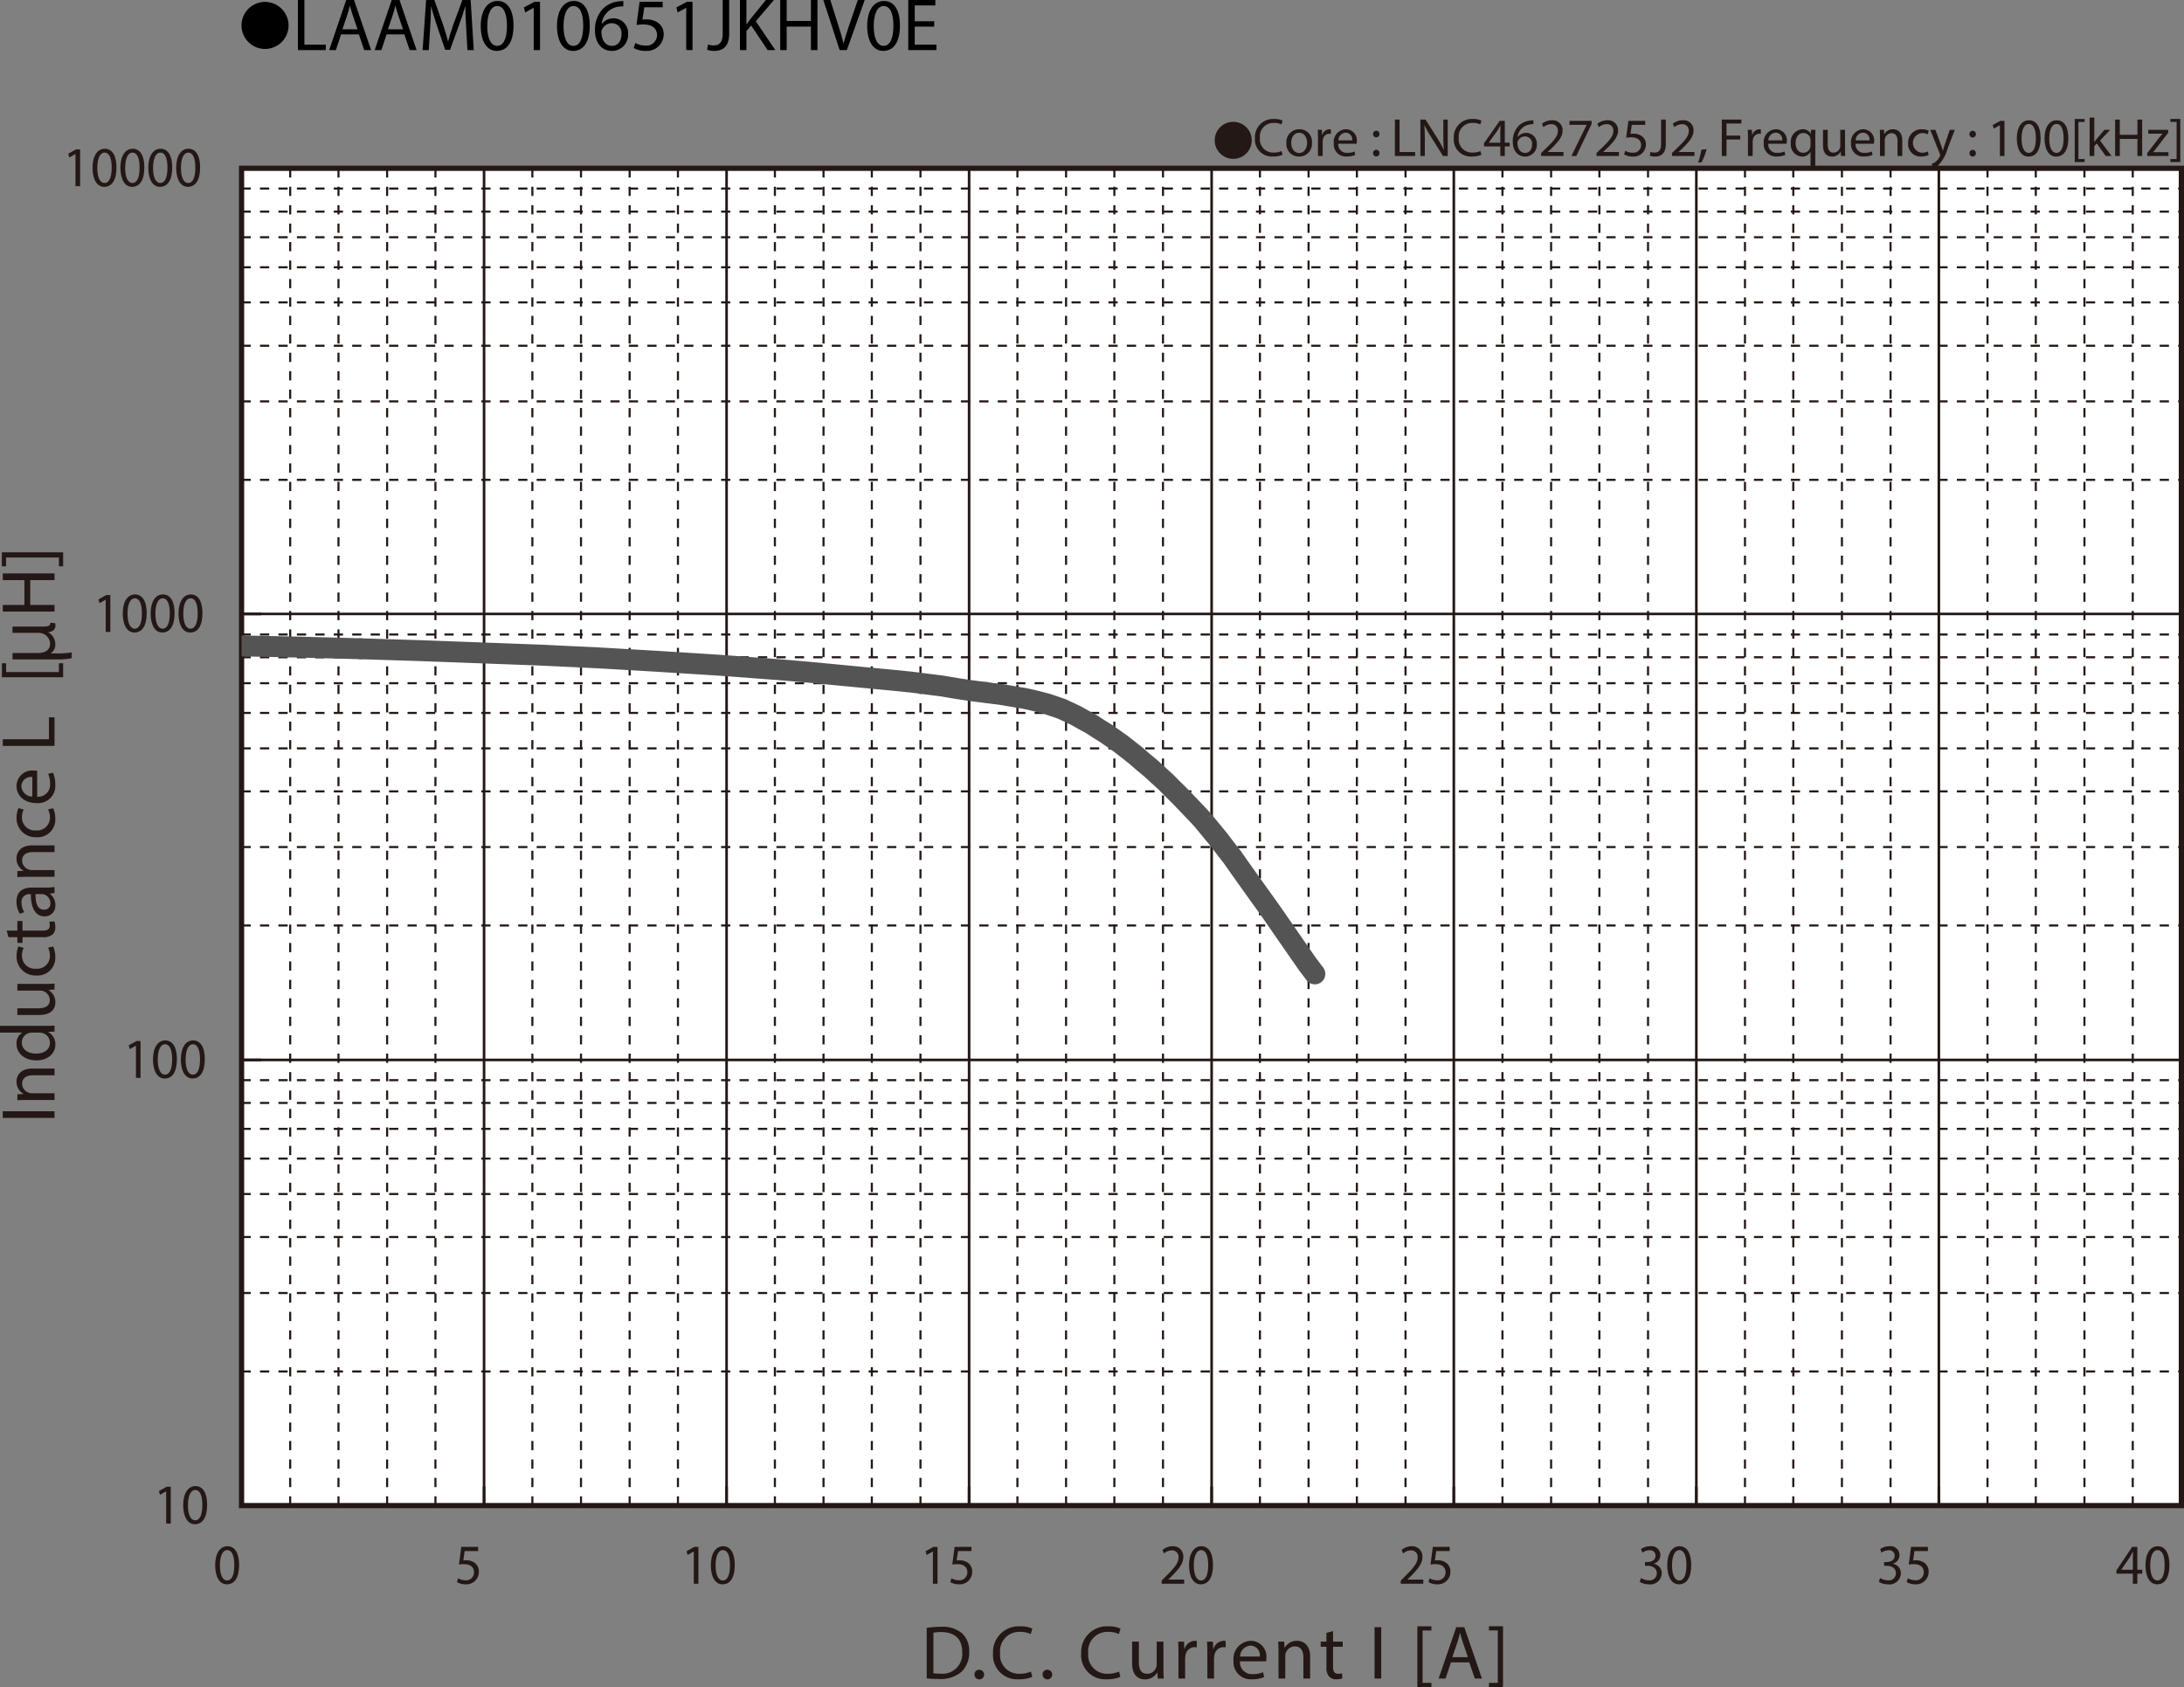 <svg id="レイヤー_1" data-name="レイヤー 1" xmlns="http://www.w3.org/2000/svg" xmlns:xlink="http://www.w3.org/1999/xlink" viewBox="0 0 323.268 249.701">
  <rect x="0" y="0" width="323.268" height="249.701" fill="#808080" stroke="none"/>
  <defs>
    <style>
      .cls-1, .cls-4, .cls-5, .cls-6, .cls-8 {
        fill: none;
      }

      .cls-2 {
        fill: #231815;
      }

      .cls-3 {
        fill: #fff;
      }

      .cls-4, .cls-5, .cls-6 {
        stroke: #231815;
      }

      .cls-4 {
        stroke-miterlimit: 3.864;
        stroke-width: 0.309px;
        stroke-dasharray: 1.365 1.365;
      }

      .cls-5, .cls-8 {
        stroke-linecap: round;
        stroke-linejoin: round;
      }

      .cls-5 {
        stroke-width: 0.386px;
      }

      .cls-6 {
        stroke-miterlimit: 10;
        stroke-width: 0.774px;
      }

      .cls-7 {
        clip-path: url(#clip-path);
      }

      .cls-8 {
        stroke: #545454;
        stroke-width: 3.095px;
      }
    </style>
    <clipPath id="clip-path" transform="translate(-1.899 -8.632)">
      <rect class="cls-1" x="37.652" y="102.632" width="19.344" height="3.65"/>
    </clipPath>
  </defs>
  <title>AM_DC-Bias3-LAAM010651JKHV0E</title>
  <g>
    <path class="cls-2" d="M184.436,26.665a2.74,2.74,0,1,1-2.739,2.74A2.736,2.736,0,0,1,184.436,26.665Z" transform="translate(-1.899 -8.632)"/>
    <path class="cls-2" d="M191.739,31.542a3.455,3.455,0,0,1-1.424.256,2.518,2.518,0,0,1-2.662-2.727,2.682,2.682,0,0,1,2.814-2.831,2.891,2.891,0,0,1,1.279.24l-.168.568a2.529,2.529,0,0,0-1.087-.224,2.003,2.003,0,0,0-2.103,2.223,1.959,1.959,0,0,0,2.07,2.167,2.781,2.781,0,0,0,1.135-.224Z" transform="translate(-1.899 -8.632)"/>
    <path class="cls-2" d="M196.09,29.751a1.891,1.891,0,0,1-1.927,2.055,1.839,1.839,0,0,1-1.855-1.991,1.89,1.89,0,0,1,1.918-2.055A1.833,1.833,0,0,1,196.09,29.751Zm-3.07.04c0,.847.488,1.487,1.176,1.487.672,0,1.176-.631,1.176-1.503,0-.656-.328-1.487-1.16-1.487S193.02,29.055,193.02,29.791Z" transform="translate(-1.899 -8.632)"/>
    <path class="cls-2" d="M196.981,29.055c0-.456-.008-.848-.032-1.208h.616l.024.76h.031a1.163,1.163,0,0,1,1.072-.848.747.747,0,0,1,.199.024v.664a1.036,1.036,0,0,0-.239-.024.986.986,0,0,0-.943.903,1.916,1.916,0,0,0-.032.328v2.063h-.695Z" transform="translate(-1.899 -8.632)"/>
    <path class="cls-2" d="M199.989,29.911a1.239,1.239,0,0,0,1.327,1.343,2.545,2.545,0,0,0,1.071-.2l.12.503a3.128,3.128,0,0,1-1.287.24,1.798,1.798,0,0,1-1.903-1.951,1.879,1.879,0,0,1,1.814-2.087,1.64,1.64,0,0,1,1.6,1.823,2.703,2.703,0,0,1-.024.328Zm2.062-.503a1.002,1.002,0,0,0-.975-1.143,1.166,1.166,0,0,0-1.08,1.143Z" transform="translate(-1.899 -8.632)"/>
    <path class="cls-2" d="M205.132,28.487a.477.477,0,1,1,.952,0,.476.476,0,1,1-.952,0Zm0,2.823a.477.477,0,1,1,.952,0,.476.476,0,1,1-.952,0Z" transform="translate(-1.899 -8.632)"/>
    <path class="cls-2" d="M208.365,26.329h.695v4.806h2.303v.584h-2.998Z" transform="translate(-1.899 -8.632)"/>
    <path class="cls-2" d="M212.14,31.718V26.329h.76l1.728,2.727a15.28,15.28,0,0,1,.967,1.751l.016-.008c-.064-.72-.079-1.375-.079-2.215V26.329h.655v5.389h-.703l-1.711-2.734a16.782,16.782,0,0,1-1.008-1.799l-.024.008c.039.68.055,1.327.055,2.223v2.303Z" transform="translate(-1.899 -8.632)"/>
    <path class="cls-2" d="M221.17,31.542a3.454,3.454,0,0,1-1.424.256,2.518,2.518,0,0,1-2.662-2.727,2.682,2.682,0,0,1,2.814-2.831,2.891,2.891,0,0,1,1.279.24l-.168.568a2.534,2.534,0,0,0-1.088-.224,2.004,2.004,0,0,0-2.103,2.223,1.959,1.959,0,0,0,2.071,2.167,2.782,2.782,0,0,0,1.135-.224Z" transform="translate(-1.899 -8.632)"/>
    <path class="cls-2" d="M223.971,31.718V30.303h-2.414v-.464l2.318-3.318h.76V29.751h.727v.552h-.727v1.415Zm0-1.967V28.016q0-.407.023-.815h-.023c-.16.304-.288.528-.432.768l-1.272,1.767v.016Z" transform="translate(-1.899 -8.632)"/>
    <path class="cls-2" d="M228.866,27.017a2.536,2.536,0,0,0-.527.032,2.111,2.111,0,0,0-1.807,1.847h.024a1.584,1.584,0,0,1,2.822,1.079,1.737,1.737,0,0,1-1.726,1.831c-1.111,0-1.839-.863-1.839-2.215a3.268,3.268,0,0,1,.88-2.343,2.827,2.827,0,0,1,1.662-.767,3.425,3.425,0,0,1,.512-.04Zm-.199,2.998a1.056,1.056,0,0,0-1.072-1.191,1.159,1.159,0,0,0-1.007.64.602.602,0,0,0-.08.312c.017.856.408,1.487,1.144,1.487C228.258,31.262,228.667,30.758,228.667,30.015Z" transform="translate(-1.899 -8.632)"/>
    <path class="cls-2" d="M230.004,31.718v-.432l.551-.536c1.328-1.264,1.928-1.935,1.935-2.719a.927.927,0,0,0-1.031-1.015,1.769,1.769,0,0,0-1.103.44l-.225-.496a2.284,2.284,0,0,1,1.472-.528,1.462,1.462,0,0,1,1.591,1.511c0,.96-.695,1.735-1.791,2.791l-.416.384v.016h2.335v.584Z" transform="translate(-1.899 -8.632)"/>
    <path class="cls-2" d="M237.482,26.52v.464l-2.263,4.733h-.728l2.255-4.598v-.016h-2.543v-.584Z" transform="translate(-1.899 -8.632)"/>
    <path class="cls-2" d="M238.211,31.718v-.432l.553-.536c1.326-1.264,1.926-1.935,1.935-2.719a.927.927,0,0,0-1.032-1.015,1.774,1.774,0,0,0-1.103.44L238.34,26.96a2.279,2.279,0,0,1,1.471-.528,1.462,1.462,0,0,1,1.591,1.511c0,.96-.695,1.735-1.791,2.791l-.415.384v.016h2.334v.584Z" transform="translate(-1.899 -8.632)"/>
    <path class="cls-2" d="M245.417,27.112h-1.983l-.199,1.335a2.753,2.753,0,0,1,.424-.032,2.195,2.195,0,0,1,1.119.28,1.481,1.481,0,0,1,.744,1.335,1.804,1.804,0,0,1-1.936,1.775,2.541,2.541,0,0,1-1.295-.32l.176-.536a2.327,2.327,0,0,0,1.111.288,1.147,1.147,0,0,0,1.232-1.127c-.008-.672-.456-1.151-1.495-1.151a5.407,5.407,0,0,0-.72.056l.336-2.495h2.486Z" transform="translate(-1.899 -8.632)"/>
    <path class="cls-2" d="M247.77,26.329h.696v3.606c0,1.432-.704,1.871-1.632,1.871a2.245,2.245,0,0,1-.743-.128l.104-.567a1.667,1.667,0,0,0,.584.103c.623,0,.99-.28.99-1.335Z" transform="translate(-1.899 -8.632)"/>
    <path class="cls-2" d="M249.379,31.718v-.432l.552-.536c1.327-1.264,1.927-1.935,1.935-2.719a.927.927,0,0,0-1.031-1.015,1.772,1.772,0,0,0-1.103.44l-.224-.496a2.284,2.284,0,0,1,1.472-.528,1.462,1.462,0,0,1,1.591,1.511c0,.96-.696,1.735-1.791,2.791l-.416.384v.016h2.335v.584Z" transform="translate(-1.899 -8.632)"/>
    <path class="cls-2" d="M253.251,32.701a11.514,11.514,0,0,0,.48-1.911l.783-.08a9.753,9.753,0,0,1-.759,1.943Z" transform="translate(-1.899 -8.632)"/>
    <path class="cls-2" d="M256.755,26.329h2.902v.584h-2.207v1.791h2.039v.576h-2.039v2.438h-.695Z" transform="translate(-1.899 -8.632)"/>
    <path class="cls-2" d="M260.627,29.055c0-.456-.008-.848-.032-1.208h.616l.024.76h.031a1.163,1.163,0,0,1,1.072-.848.747.747,0,0,1,.199.024v.664a1.038,1.038,0,0,0-.239-.024.986.986,0,0,0-.943.903,1.916,1.916,0,0,0-.032.328v2.063h-.695Z" transform="translate(-1.899 -8.632)"/>
    <path class="cls-2" d="M263.635,29.911a1.239,1.239,0,0,0,1.326,1.343,2.55,2.55,0,0,0,1.072-.2l.119.503a3.128,3.128,0,0,1-1.287.24,1.797,1.797,0,0,1-1.902-1.951,1.879,1.879,0,0,1,1.814-2.087,1.64,1.64,0,0,1,1.6,1.823,2.477,2.477,0,0,1-.024.328Zm2.062-.503a1.002,1.002,0,0,0-.976-1.143,1.165,1.165,0,0,0-1.079,1.143Z" transform="translate(-1.899 -8.632)"/>
    <path class="cls-2" d="M269.889,31.118h-.016a1.379,1.379,0,0,1-1.264.688,1.765,1.765,0,0,1-1.639-1.959,1.854,1.854,0,0,1,1.75-2.087,1.27,1.27,0,0,1,1.191.672h.017l.024-.584h.663c-.016.328-.024.664-.024,1.063v4.39h-.703Zm0-1.703a1.229,1.229,0,0,0-.031-.296A1.03,1.03,0,0,0,268.85,28.32c-.729,0-1.168.616-1.168,1.487,0,.768.368,1.44,1.144,1.44a1.048,1.048,0,0,0,1.008-.768,1.176,1.176,0,0,0,.056-.336Z" transform="translate(-1.899 -8.632)"/>
    <path class="cls-2" d="M274.993,30.662c0,.4.008.752.032,1.056h-.624l-.039-.632h-.017a1.457,1.457,0,0,1-1.279.72c-.608,0-1.335-.336-1.335-1.695V27.848h.703v2.143c0,.736.225,1.232.863,1.232a1.017,1.017,0,0,0,.928-.64,1.029,1.029,0,0,0,.065-.36v-2.375h.703Z" transform="translate(-1.899 -8.632)"/>
    <path class="cls-2" d="M276.555,29.911a1.239,1.239,0,0,0,1.326,1.343,2.55,2.55,0,0,0,1.072-.2l.119.503a3.129,3.129,0,0,1-1.287.24,1.797,1.797,0,0,1-1.902-1.951,1.879,1.879,0,0,1,1.815-2.087,1.64,1.64,0,0,1,1.6,1.823,2.473,2.473,0,0,1-.025.328Zm2.062-.503a1.002,1.002,0,0,0-.976-1.143,1.165,1.165,0,0,0-1.079,1.143Z" transform="translate(-1.899 -8.632)"/>
    <path class="cls-2" d="M280.17,28.895c0-.4-.008-.728-.031-1.048h.623l.04.64h.017a1.422,1.422,0,0,1,1.279-.728c.535,0,1.367.32,1.367,1.647v2.311h-.704v-2.231c0-.624-.231-1.143-.895-1.143a1.035,1.035,0,0,0-.992,1.047v2.327H280.17Z" transform="translate(-1.899 -8.632)"/>
    <path class="cls-2" d="M287.37,31.574a2.589,2.589,0,0,1-1.111.224,1.839,1.839,0,0,1-1.928-1.975,1.966,1.966,0,0,1,2.079-2.055,2.362,2.362,0,0,1,.976.2l-.16.544a1.628,1.628,0,0,0-.815-.184,1.459,1.459,0,0,0-.024,2.911,1.985,1.985,0,0,0,.863-.192Z" transform="translate(-1.899 -8.632)"/>
    <path class="cls-2" d="M288.37,27.848l.848,2.287c.088.256.185.559.248.791h.017c.071-.232.151-.528.247-.808l.768-2.271h.744l-1.056,2.759a5.878,5.878,0,0,1-1.327,2.423,1.91,1.91,0,0,1-.863.456l-.176-.592a1.858,1.858,0,0,0,.615-.344,2.141,2.141,0,0,0,.592-.784.503.503,0,0,0,.057-.168.613.613,0,0,0-.049-.184l-1.432-3.566Z" transform="translate(-1.899 -8.632)"/>
    <path class="cls-2" d="M293.411,28.487a.476.476,0,1,1,.951,0,.476.476,0,1,1-.951,0Zm0,2.823a.476.476,0,1,1,.951,0,.476.476,0,1,1-.951,0Z" transform="translate(-1.899 -8.632)"/>
    <path class="cls-2" d="M297.914,27.176h-.017l-.903.488-.136-.536,1.135-.608h.6v5.197h-.679Z" transform="translate(-1.899 -8.632)"/>
    <path class="cls-2" d="M303.944,29.064c0,1.767-.655,2.742-1.807,2.742-1.016,0-1.703-.951-1.719-2.67,0-1.743.752-2.703,1.807-2.703C303.321,26.433,303.944,27.408,303.944,29.064Zm-2.822.08c0,1.351.416,2.119,1.056,2.119.72,0,1.063-.84,1.063-2.167,0-1.279-.328-2.119-1.056-2.119C301.57,26.977,301.122,27.728,301.122,29.143Z" transform="translate(-1.899 -8.632)"/>
    <path class="cls-2" d="M308.048,29.064c0,1.767-.655,2.742-1.808,2.742-1.015,0-1.703-.951-1.719-2.67,0-1.743.752-2.703,1.807-2.703C307.424,26.433,308.048,27.408,308.048,29.064Zm-2.822.08c0,1.351.415,2.119,1.056,2.119.719,0,1.062-.84,1.062-2.167,0-1.279-.327-2.119-1.055-2.119C305.673,26.977,305.226,27.728,305.226,29.143Z" transform="translate(-1.899 -8.632)"/>
    <path class="cls-2" d="M308.995,32.613V26.241h1.463v.44h-.92v5.493h.92v.44Z" transform="translate(-1.899 -8.632)"/>
    <path class="cls-2" d="M311.889,29.623h.017c.096-.136.231-.304.344-.44l1.136-1.335h.848l-1.496,1.591,1.703,2.279h-.855l-1.335-1.855-.36.4v1.455h-.695V26.041h.695Z" transform="translate(-1.899 -8.632)"/>
    <path class="cls-2" d="M315.666,26.329v2.255h2.607V26.329h.703v5.389h-.703V29.191h-2.607v2.526H314.97V26.329Z" transform="translate(-1.899 -8.632)"/>
    <path class="cls-2" d="M319.722,31.31l1.751-2.279c.168-.208.328-.392.504-.6v-.016h-2.096v-.568h2.951l-.008.44-1.728,2.247c-.159.216-.319.408-.495.608v.016h2.262v.56h-3.142Z" transform="translate(-1.899 -8.632)"/>
    <path class="cls-2" d="M324.618,26.233v6.38h-1.464v-.44h.919V26.672h-.919v-.44Z" transform="translate(-1.899 -8.632)"/>
  </g>
  <g>
    <path d="M44.611,12.43a3.482,3.482,0,1,1-3.478-3.518A3.496,3.496,0,0,1,44.611,12.43Z" transform="translate(-1.899 -8.632)"/>
    <path d="M45.995,8.632h.958v6.612h3.168v.803h-4.126Z" transform="translate(-1.899 -8.632)"/>
    <path d="M52.386,13.714l-.77,2.333h-.99l2.52-7.415h1.155l2.53,7.415h-1.023l-.792-2.333Zm2.432-.748-.726-2.134c-.165-.484-.275-.924-.385-1.353h-.022c-.11.44-.231.891-.374,1.342l-.726,2.145Z" transform="translate(-1.899 -8.632)"/>
    <path d="M59.118,13.714l-.77,2.333h-.99l2.52-7.415h1.155l2.53,7.415H62.54l-.792-2.333Zm2.432-.748-.726-2.134c-.165-.484-.275-.924-.385-1.353h-.022c-.11.44-.231.891-.374,1.342l-.726,2.145Z" transform="translate(-1.899 -8.632)"/>
    <path d="M70.9,12.79c-.055-1.034-.121-2.277-.11-3.202h-.033c-.253.869-.561,1.793-.935,2.816l-1.309,3.598h-.726l-1.199-3.532c-.352-1.045-.649-2.002-.858-2.882h-.022c-.022.924-.077,2.167-.143,3.278l-.198,3.18h-.913L64.97,8.632h1.221l1.265,3.587c.308.913.561,1.728.748,2.498h.033c.187-.748.451-1.562.781-2.498l1.32-3.587H71.56l.462,7.415h-.935Z" transform="translate(-1.899 -8.632)"/>
    <path d="M77.906,12.395c0,2.431-.902,3.773-2.486,3.773-1.397,0-2.343-1.309-2.365-3.675,0-2.398,1.034-3.718,2.486-3.718C77.048,8.775,77.906,10.117,77.906,12.395Zm-3.883.11c0,1.859.572,2.916,1.452,2.916.99,0,1.463-1.155,1.463-2.981,0-1.76-.451-2.916-1.452-2.916C74.639,9.523,74.023,10.557,74.023,12.504Z" transform="translate(-1.899 -8.632)"/>
    <path d="M80.898,9.798H80.876l-1.243.671-.187-.737,1.562-.836h.825v7.151h-.936Z" transform="translate(-1.899 -8.632)"/>
    <path d="M89.192,12.395c0,2.431-.902,3.773-2.486,3.773-1.397,0-2.343-1.309-2.365-3.675,0-2.398,1.034-3.718,2.486-3.718C88.335,8.775,89.192,10.117,89.192,12.395Zm-3.883.11c0,1.859.572,2.916,1.452,2.916.99,0,1.463-1.155,1.463-2.981,0-1.76-.451-2.916-1.452-2.916C85.925,9.523,85.309,10.557,85.309,12.504Z" transform="translate(-1.899 -8.632)"/>
    <path d="M94.165,9.578a3.481,3.481,0,0,0-.726.044,2.906,2.906,0,0,0-2.486,2.541h.033a2.18,2.18,0,0,1,3.884,1.485,2.392,2.392,0,0,1-2.377,2.52c-1.529,0-2.53-1.188-2.53-3.047a4.497,4.497,0,0,1,1.21-3.224A3.89,3.89,0,0,1,93.46,8.841a4.671,4.671,0,0,1,.704-.055Zm-.275,4.125a1.453,1.453,0,0,0-1.474-1.639,1.592,1.592,0,0,0-1.386.88.821.821,0,0,0-.11.429c.022,1.177.561,2.046,1.573,2.046C93.329,15.42,93.89,14.727,93.89,13.704Z" transform="translate(-1.899 -8.632)"/>
    <path d="M99.995,9.71H97.266l-.275,1.837a3.823,3.823,0,0,1,.583-.044,3.022,3.022,0,0,1,1.54.385,2.038,2.038,0,0,1,1.023,1.837,2.481,2.481,0,0,1-2.663,2.442,3.505,3.505,0,0,1-1.782-.44l.242-.737a3.197,3.197,0,0,0,1.529.396,1.578,1.578,0,0,0,1.694-1.551c-.011-.924-.627-1.584-2.058-1.584a7.467,7.467,0,0,0-.99.077l.462-3.432h3.421Z" transform="translate(-1.899 -8.632)"/>
    <path d="M103.47,9.798h-.022l-1.243.671-.187-.737,1.562-.836h.825v7.151H103.47Z" transform="translate(-1.899 -8.632)"/>
    <path d="M108.872,8.632h.957v4.962c0,1.969-.968,2.574-2.244,2.574a3.1,3.1,0,0,1-1.024-.176l.143-.781a2.29,2.29,0,0,0,.803.143c.858,0,1.364-.385,1.364-1.837Z" transform="translate(-1.899 -8.632)"/>
    <path d="M111.423,8.632h.958v3.576h.033c.198-.286.396-.55.583-.792l2.267-2.783h1.188l-2.684,3.147,2.893,4.269h-1.133l-2.442-3.642-.704.814v2.828h-.958Z" transform="translate(-1.899 -8.632)"/>
    <path d="M118.342,8.632v3.103h3.586V8.632h.968v7.415h-.968V12.57h-3.586v3.477h-.958V8.632Z" transform="translate(-1.899 -8.632)"/>
    <path d="M126.185,16.047l-2.421-7.415h1.034l1.155,3.652c.319,1.001.594,1.903.792,2.772h.022c.209-.858.517-1.793.847-2.761L128.87,8.632h1.023l-2.651,7.415Z" transform="translate(-1.899 -8.632)"/>
    <path d="M135.106,12.395c0,2.431-.902,3.773-2.486,3.773-1.397,0-2.343-1.309-2.365-3.675,0-2.398,1.034-3.718,2.486-3.718C134.249,8.775,135.106,10.117,135.106,12.395Zm-3.883.11c0,1.859.572,2.916,1.452,2.916.99,0,1.463-1.155,1.463-2.981,0-1.76-.451-2.916-1.452-2.916C131.839,9.523,131.223,10.557,131.223,12.504Z" transform="translate(-1.899 -8.632)"/>
    <path d="M140.178,12.57h-2.882v2.673h3.212v.803h-4.17V8.632h4.005v.803h-3.047v2.343h2.882Z" transform="translate(-1.899 -8.632)"/>
  </g>
  <rect class="cls-3" x="35.756" y="24.901" width="287.128" height="197.935"/>
  <path class="cls-4" d="M37.652,36.537H324.78M37.652,39.955H324.78M37.652,43.746H324.78M37.652,48.192H324.78M37.652,53.388H324.78M37.652,59.805H324.78M37.652,68.042H324.78M37.652,79.655H324.78M37.652,102.546H324.78M37.652,105.914H324.78M37.652,109.752H324.78M37.652,114.153H324.78M37.652,119.398H324.78M37.652,125.764H324.78M37.652,134.003H324.78m-287.128,11.61H324.78M37.652,168.506H324.78M37.652,171.877H324.78M37.652,175.713H324.78M37.652,180.116H324.78M37.652,185.358H324.78M37.652,191.723H324.78M37.652,200.01H324.78M37.652,211.621H324.78" transform="translate(-1.899 -8.632)"/>
  <path class="cls-5" d="M37.652,33.54H324.78M37.652,99.501H324.78M37.652,165.509H324.78" transform="translate(-1.899 -8.632)"/>
  <path class="cls-4" d="M317.582,33.54V231.469M310.43,33.54V231.469m-7.2-197.929V231.469M296.082,33.54V231.469M281.733,33.54V231.469M274.534,33.54V231.469M267.335,33.54V231.469M260.184,33.54V231.469M245.835,33.54V231.469M238.635,33.54V231.469M231.487,33.54V231.469M224.288,33.54V231.469M209.938,33.54V231.469M202.74,33.54V231.469M195.588,33.54V231.469M188.39,33.54V231.469M174.04,33.54V231.469M166.842,33.54V231.469M159.692,33.54V231.469m-7.2-197.929V231.469M138.143,33.54V231.469M130.945,33.54V231.469M123.794,33.54V231.469M116.596,33.54V231.469M102.246,33.54V231.469M95.096,33.54V231.469M87.897,33.54V231.469M80.698,33.54V231.469M66.35,33.54V231.469M59.199,33.54V231.469M52.001,33.54V231.469M44.851,33.54V231.469" transform="translate(-1.899 -8.632)"/>
  <path class="cls-5" d="M324.78,33.54V231.469M288.882,33.54V231.469M252.986,33.54V231.469M217.088,33.54V231.469M181.241,33.54V231.469M145.342,33.54V231.469M109.445,33.54V231.469M73.548,33.54V231.469" transform="translate(-1.899 -8.632)"/>
  <rect class="cls-6" x="35.754" y="24.909" width="287.126" height="197.932"/>
  <path class="cls-5" d="M37.652,33.54V231.469m0,0h2.84m-2.84-65.96h2.84m-2.84-66.008h2.84M37.652,33.54h2.84m-2.84,197.929H324.78m-287.128,0v-2.714m35.896,2.714v-2.714m35.898,2.714v-2.714m35.896,2.714v-2.714m35.899,2.714v-2.714m35.848,2.714v-2.714m35.898,2.714v-2.714m35.896,2.714v-2.714m35.898,2.714v-2.714" transform="translate(-1.899 -8.632)"/>
  <g class="cls-7">
    <polyline class="cls-8" points="35.753 95.598 44.568 95.784 53.382 96.021"/>
  </g>
  <path class="cls-8" d="M55.281,104.653l8.816.28,8.863.327,8.817.328,8.813.422m0,0,8.816.514,8.864.56m0,0,8.816.656,4.408.375,4.407.422,8.818.841,2.25.234,4.409.562,2.203.373m0,0,2.202.33,4.408.561,2.207.376,1.124.187,1.077.234,1.128.283,1.077.279,1.127.374,1.077.375,1.128.514,1.076.515m0,0,1.077.61,1.125.608,1.077.701,1.128.701,1.076.749,1.127.797,1.079.844,1.128.889,1.075.935,1.127.936,1.077.983,1.127,1.031,1.077,1.077,1.127,1.122,1.077,1.123,1.125,1.172m0,0,1.128,1.215,1.077,1.312L182.17,132.74l1.077,1.404,1.125,1.449,1.079,1.546,2.205,3.09,2.25,3.138,4.409,6.366,1.076,1.544,1.128,1.498" transform="translate(-1.899 -8.632)"/>
  <g>
    <path class="cls-2" d="M26.493,229.368h-.016l-.909.512-.137-.562,1.142-.638h.603v5.455h-.683Z" transform="translate(-1.899 -8.632)"/>
    <path class="cls-2" d="M32.559,231.349c0,1.855-.66,2.879-1.817,2.879-1.022,0-1.713-.999-1.729-2.804,0-1.829.756-2.836,1.817-2.836C31.931,228.588,32.559,229.611,32.559,231.349Zm-2.839.084c0,1.418.418,2.224,1.062,2.224.724,0,1.069-.881,1.069-2.275,0-1.343-.33-2.224-1.062-2.224C30.17,229.158,29.72,229.947,29.72,231.433Z" transform="translate(-1.899 -8.632)"/>
  </g>
  <g>
    <path class="cls-2" d="M22.02,163.401h-.016l-.909.512-.137-.562,1.142-.638h.603v5.455h-.683Z" transform="translate(-1.899 -8.632)"/>
    <path class="cls-2" d="M28.086,165.382c0,1.855-.66,2.879-1.817,2.879-1.022,0-1.713-.999-1.729-2.804,0-1.829.756-2.836,1.817-2.836C27.459,162.621,28.086,163.644,28.086,165.382Zm-2.839.084c0,1.418.418,2.224,1.062,2.224.724,0,1.069-.881,1.069-2.275,0-1.343-.33-2.224-1.062-2.224C25.697,163.191,25.247,163.981,25.247,165.466Z" transform="translate(-1.899 -8.632)"/>
    <path class="cls-2" d="M32.213,165.382c0,1.855-.66,2.879-1.817,2.879-1.022,0-1.713-.999-1.729-2.804,0-1.829.756-2.836,1.817-2.836C31.585,162.621,32.213,163.644,32.213,165.382Zm-2.839.084c0,1.418.418,2.224,1.062,2.224.724,0,1.069-.881,1.069-2.275,0-1.343-.33-2.224-1.062-2.224C29.824,163.191,29.374,163.981,29.374,165.466Z" transform="translate(-1.899 -8.632)"/>
  </g>
  <g>
    <path class="cls-2" d="M17.547,97.394h-.016l-.909.512-.137-.562,1.142-.638h.603V102.16h-.683Z" transform="translate(-1.899 -8.632)"/>
    <path class="cls-2" d="M23.612,99.374c0,1.855-.66,2.878-1.817,2.878-1.022,0-1.713-.999-1.729-2.803,0-1.829.756-2.836,1.817-2.836C22.985,96.613,23.612,97.637,23.612,99.374Zm-2.839.084c0,1.418.418,2.224,1.062,2.224.724,0,1.069-.881,1.069-2.274,0-1.343-.33-2.224-1.062-2.224C21.224,97.184,20.773,97.972,20.773,99.458Z" transform="translate(-1.899 -8.632)"/>
    <path class="cls-2" d="M27.739,99.374c0,1.855-.66,2.878-1.817,2.878-1.022,0-1.713-.999-1.729-2.803,0-1.829.756-2.836,1.817-2.836C27.112,96.613,27.739,97.637,27.739,99.374ZM24.9,99.458c0,1.418.418,2.224,1.062,2.224.724,0,1.069-.881,1.069-2.274,0-1.343-.33-2.224-1.062-2.224C25.351,97.184,24.9,97.972,24.9,99.458Z" transform="translate(-1.899 -8.632)"/>
    <path class="cls-2" d="M31.867,99.374c0,1.855-.66,2.878-1.817,2.878-1.022,0-1.713-.999-1.729-2.803,0-1.829.756-2.836,1.817-2.836C31.239,96.613,31.867,97.637,31.867,99.374Zm-2.839.084c0,1.418.418,2.224,1.062,2.224.724,0,1.069-.881,1.069-2.274,0-1.343-.33-2.224-1.062-2.224C29.478,97.184,29.028,97.972,29.028,99.458Z" transform="translate(-1.899 -8.632)"/>
  </g>
  <g>
    <path class="cls-2" d="M13.073,31.428h-.016l-.909.512-.137-.562,1.142-.638h.603v5.455h-.683Z" transform="translate(-1.899 -8.632)"/>
    <path class="cls-2" d="M19.139,33.408c0,1.855-.66,2.878-1.817,2.878-1.022,0-1.713-.999-1.729-2.803,0-1.829.756-2.836,1.817-2.836C18.511,30.647,19.139,31.671,19.139,33.408Zm-2.839.084c0,1.418.418,2.224,1.062,2.224.724,0,1.069-.881,1.069-2.274,0-1.343-.33-2.224-1.062-2.224C16.75,31.218,16.3,32.006,16.3,33.492Z" transform="translate(-1.899 -8.632)"/>
    <path class="cls-2" d="M23.266,33.408c0,1.855-.66,2.878-1.817,2.878-1.021,0-1.713-.999-1.729-2.803,0-1.829.756-2.836,1.817-2.836C22.638,30.647,23.266,31.671,23.266,33.408Zm-2.839.084c0,1.418.418,2.224,1.062,2.224.724,0,1.069-.881,1.069-2.274,0-1.343-.33-2.224-1.062-2.224C20.877,31.218,20.427,32.006,20.427,33.492Z" transform="translate(-1.899 -8.632)"/>
    <path class="cls-2" d="M27.393,33.408c0,1.855-.66,2.878-1.817,2.878-1.022,0-1.713-.999-1.729-2.803,0-1.829.756-2.836,1.817-2.836C26.766,30.647,27.393,31.671,27.393,33.408Zm-2.839.084c0,1.418.418,2.224,1.062,2.224.724,0,1.069-.881,1.069-2.274,0-1.343-.33-2.224-1.062-2.224C25.004,31.218,24.554,32.006,24.554,33.492Z" transform="translate(-1.899 -8.632)"/>
    <path class="cls-2" d="M31.52,33.408c0,1.855-.66,2.878-1.817,2.878-1.021,0-1.713-.999-1.729-2.803,0-1.829.756-2.836,1.817-2.836C30.893,30.647,31.52,31.671,31.52,33.408Zm-2.839.084c0,1.418.418,2.224,1.062,2.224.724,0,1.069-.881,1.069-2.274,0-1.343-.33-2.224-1.062-2.224C29.131,31.218,28.681,32.006,28.681,33.492Z" transform="translate(-1.899 -8.632)"/>
  </g>
  <g>
    <path class="cls-2" d="M139.069,249.571a14.325,14.325,0,0,1,2.103-.157,4.412,4.412,0,0,1,3.103.947,3.483,3.483,0,0,1,1.08,2.728,4.002,4.002,0,0,1-1.103,2.954,4.742,4.742,0,0,1-3.388,1.094,16.04,16.04,0,0,1-1.796-.09Zm.988,6.721a6.33,6.33,0,0,0,1.001.057,2.933,2.933,0,0,0,3.263-3.225c.011-1.793-1.012-2.933-3.103-2.933a5.72,5.72,0,0,0-1.16.102Z" transform="translate(-1.899 -8.632)"/>
    <path class="cls-2" d="M146.143,256.484a.669.669,0,0,1,.683-.711.711.711,0,1,1-.683.711Z" transform="translate(-1.899 -8.632)"/>
    <path class="cls-2" d="M154.693,256.822a4.939,4.939,0,0,1-2.023.36,3.566,3.566,0,0,1-3.785-3.845,3.798,3.798,0,0,1,4.002-3.992,4.127,4.127,0,0,1,1.818.339l-.238.801a3.629,3.629,0,0,0-1.547-.317,2.837,2.837,0,0,0-2.989,3.135,2.773,2.773,0,0,0,2.944,3.057,3.976,3.976,0,0,0,1.614-.317Z" transform="translate(-1.899 -8.632)"/>
    <path class="cls-2" d="M156.22,256.484a.669.669,0,0,1,.683-.711.711.711,0,1,1-.683.711Z" transform="translate(-1.899 -8.632)"/>
    <path class="cls-2" d="M167.739,256.822a4.94,4.94,0,0,1-2.023.36,3.566,3.566,0,0,1-3.785-3.845,3.798,3.798,0,0,1,4.002-3.992,4.127,4.127,0,0,1,1.818.339l-.238.801a3.629,3.629,0,0,0-1.547-.317,2.837,2.837,0,0,0-2.989,3.135A2.773,2.773,0,0,0,165.92,256.36a3.977,3.977,0,0,0,1.614-.317Z" transform="translate(-1.899 -8.632)"/>
    <path class="cls-2" d="M174.108,255.582c0,.564.012,1.06.046,1.488h-.887l-.057-.891h-.023a2.071,2.071,0,0,1-1.818,1.015c-.864,0-1.899-.474-1.899-2.391v-3.191h1v3.022c0,1.037.318,1.736,1.228,1.736a1.398,1.398,0,0,0,1.41-1.409v-3.35h1Z" transform="translate(-1.899 -8.632)"/>
    <path class="cls-2" d="M176.33,253.315c0-.642-.012-1.195-.046-1.703h.876l.033,1.071h.046a1.649,1.649,0,0,1,1.523-1.195,1.093,1.093,0,0,1,.284.034v.935a1.524,1.524,0,0,0-.341-.033,1.398,1.398,0,0,0-1.342,1.273,2.815,2.815,0,0,0-.045.463V257.07H176.33Z" transform="translate(-1.899 -8.632)"/>
    <path class="cls-2" d="M180.606,253.315c0-.642-.012-1.195-.046-1.703h.876l.033,1.071h.046a1.649,1.649,0,0,1,1.524-1.195,1.094,1.094,0,0,1,.284.034v.935a1.525,1.525,0,0,0-.341-.033,1.398,1.398,0,0,0-1.342,1.273,2.82,2.82,0,0,0-.046.463V257.07h-.988Z" transform="translate(-1.899 -8.632)"/>
    <path class="cls-2" d="M185.439,254.522a1.756,1.756,0,0,0,1.888,1.895,3.651,3.651,0,0,0,1.522-.281l.171.71a4.484,4.484,0,0,1-1.83.338,2.544,2.544,0,0,1-2.706-2.751,2.657,2.657,0,0,1,2.581-2.943,2.318,2.318,0,0,1,2.273,2.571,3.637,3.637,0,0,1-.034.462Zm2.933-.71a1.415,1.415,0,0,0-1.387-1.612,1.649,1.649,0,0,0-1.534,1.612Z" transform="translate(-1.899 -8.632)"/>
    <path class="cls-2" d="M191.138,253.09c0-.563-.012-1.026-.046-1.478h.887l.057.902h.024a2.025,2.025,0,0,1,1.818-1.026c.762,0,1.944.451,1.944,2.323V257.07h-1.001v-3.147c0-.879-.329-1.612-1.272-1.612a1.457,1.457,0,0,0-1.41,1.478V257.07h-1Z" transform="translate(-1.899 -8.632)"/>
    <path class="cls-2" d="M199.212,250.045v1.567h1.432v.756h-1.432v2.943c0,.677.193,1.06.75,1.06a2.275,2.275,0,0,0,.58-.067l.045.744a2.465,2.465,0,0,1-.887.135,1.394,1.394,0,0,1-1.08-.417,2.009,2.009,0,0,1-.386-1.421v-2.977h-.853v-.756h.853v-1.308Z" transform="translate(-1.899 -8.632)"/>
    <path class="cls-2" d="M206.343,249.47V257.07h-.988V249.47Z" transform="translate(-1.899 -8.632)"/>
    <path class="cls-2" d="M211.691,258.333v-8.987h2.08v.62h-1.308v7.747h1.308v.62Z" transform="translate(-1.899 -8.632)"/>
    <path class="cls-2" d="M216.661,254.68l-.796,2.391h-1.023l2.603-7.601h1.193l2.614,7.601h-1.057l-.818-2.391Zm2.512-.767-.75-2.188c-.171-.496-.284-.947-.399-1.387h-.022c-.113.45-.238.913-.387,1.375l-.75,2.199Z" transform="translate(-1.899 -8.632)"/>
    <path class="cls-2" d="M224.371,249.335v8.998h-2.08v-.62h1.308v-7.758h-1.308v-.62Z" transform="translate(-1.899 -8.632)"/>
  </g>
  <g>
    <path class="cls-2" d="M2.308,173.115H9.97v.981H2.308Z" transform="translate(-1.899 -8.632)"/>
    <path class="cls-2" d="M5.957,171.436c-.568,0-1.035.012-1.489.045v-.879l.909-.057v-.022a2.005,2.005,0,0,1-1.034-1.805c0-.755.455-1.928,2.342-1.928H9.97v.992H6.799c-.887,0-1.626.327-1.626,1.263a1.413,1.413,0,0,0,1.023,1.331,1.454,1.454,0,0,0,.466.067H9.97v.992Z" transform="translate(-1.899 -8.632)"/>
    <path class="cls-2" d="M1.899,160.468h6.65c.489,0,1.046-.011,1.421-.045v.892l-.955.045v.022a2.016,2.016,0,0,1,1.08,1.86c0,1.319-1.125,2.334-2.796,2.334-1.83.012-2.955-1.116-2.955-2.446a1.821,1.821,0,0,1,.841-1.647v-.022H1.899Zm4.809.993a1.759,1.759,0,0,0-.42.045,1.462,1.462,0,0,0-1.16,1.432c0,1.026.91,1.636,2.126,1.636,1.114,0,2.035-.542,2.035-1.613a1.494,1.494,0,0,0-1.193-1.454,1.736,1.736,0,0,0-.432-.045Z" transform="translate(-1.899 -8.632)"/>
    <path class="cls-2" d="M8.47,154.259c.568,0,1.068-.012,1.5-.046v.88l-.898.057v.022a2.049,2.049,0,0,1,1.023,1.804c0,.857-.477,1.884-2.41,1.884H4.468v-.992H7.515c1.046,0,1.751-.316,1.751-1.218a1.436,1.436,0,0,0-.91-1.309,1.47,1.47,0,0,0-.512-.09H4.468v-.992Z" transform="translate(-1.899 -8.632)"/>
    <path class="cls-2" d="M9.766,148.725a3.635,3.635,0,0,1,.318,1.567A2.604,2.604,0,0,1,7.276,153.01a2.784,2.784,0,0,1-2.921-2.932,3.3,3.3,0,0,1,.284-1.376l.773.226a2.292,2.292,0,0,0-.261,1.15,1.897,1.897,0,0,0,2.08,1.929,1.88,1.88,0,0,0,2.058-1.895,2.796,2.796,0,0,0-.273-1.218Z" transform="translate(-1.899 -8.632)"/>
    <path class="cls-2" d="M2.888,146.371h1.58V144.95H5.23v1.421H8.197c.682,0,1.069-.191,1.069-.744a2.188,2.188,0,0,0-.068-.575l.75-.045a2.409,2.409,0,0,1,.137.88,1.371,1.371,0,0,1-.421,1.071,2.052,2.052,0,0,1-1.432.383H5.23v.846H4.468v-.846H3.149Z" transform="translate(-1.899 -8.632)"/>
    <path class="cls-2" d="M9.97,140.815l-.693.078v.034a2.027,2.027,0,0,1,.818,1.669,1.561,1.561,0,0,1-1.58,1.669c-1.33,0-2.058-1.173-2.046-3.281H6.356a1.131,1.131,0,0,0-1.274,1.24,2.707,2.707,0,0,0,.409,1.421l-.659.226a3.37,3.37,0,0,1-.489-1.793c0-1.669,1.148-2.075,2.25-2.075H8.651a7.839,7.839,0,0,0,1.319-.09Zm-2.808.146c-.023,1.082.17,2.312,1.239,2.312a.882.882,0,0,0,.955-.936,1.359,1.359,0,0,0-.921-1.319,1.067,1.067,0,0,0-.318-.056Z" transform="translate(-1.899 -8.632)"/>
    <path class="cls-2" d="M5.957,138.404c-.568,0-1.035.012-1.489.045V137.57l.909-.057v-.022a2.005,2.005,0,0,1-1.034-1.805c0-.755.455-1.928,2.342-1.928H9.97v.992H6.799c-.887,0-1.626.327-1.626,1.263a1.413,1.413,0,0,0,1.023,1.331,1.454,1.454,0,0,0,.466.067H9.97v.992Z" transform="translate(-1.899 -8.632)"/>
    <path class="cls-2" d="M9.766,128.259a3.635,3.635,0,0,1,.318,1.567,2.604,2.604,0,0,1-2.808,2.718,2.784,2.784,0,0,1-2.921-2.932,3.299,3.299,0,0,1,.284-1.376l.773.226a2.292,2.292,0,0,0-.261,1.15,1.898,1.898,0,0,0,2.08,1.929,1.88,1.88,0,0,0,2.058-1.895,2.795,2.795,0,0,0-.273-1.218Z" transform="translate(-1.899 -8.632)"/>
    <path class="cls-2" d="M7.401,126.548a1.755,1.755,0,0,0,1.91-1.872,3.564,3.564,0,0,0-.284-1.511l.716-.169a4.388,4.388,0,0,1,.341,1.815A2.545,2.545,0,0,1,7.31,127.496c-1.66,0-2.967-.97-2.967-2.56a2.325,2.325,0,0,1,2.592-2.255,3.923,3.923,0,0,1,.466.033Zm-.716-2.909a1.422,1.422,0,0,0-1.626,1.376,1.653,1.653,0,0,0,1.626,1.522Z" transform="translate(-1.899 -8.632)"/>
    <path class="cls-2" d="M2.308,119.032v-.981H9.14v-3.248h.83v4.229Z" transform="translate(-1.899 -8.632)"/>
    <path class="cls-2" d="M11.244,108.867H2.183v-2.063h.625V108.1h7.81v-1.297h.625Z" transform="translate(-1.899 -8.632)"/>
    <path class="cls-2" d="M3.757,106.23v-.947H7.533c.952,0,1.78-.383,1.78-1.398a1.652,1.652,0,0,0-1.701-1.579H3.746V101.37H8.372c.68,0,.964-.135.986-.586l.703.09a1.001,1.001,0,0,1,.045.327c0,.485-.272.913-1.066,1.003v.034a1.943,1.943,0,0,1,1.043,1.714,1.479,1.479,0,0,1-.714,1.387h.839a13.015,13.015,0,0,0,2.301-.146v.857a9.41,9.41,0,0,1-2.222.18Z" transform="translate(-1.899 -8.632)"/>
    <path class="cls-2" d="M2.308,98.171H5.514V94.495H2.308v-.992H9.97v.992H6.378v3.676H9.97v.981H2.308Z" transform="translate(-1.899 -8.632)"/>
    <path class="cls-2" d="M2.172,90.383h9.072v2.063h-.625V91.15H2.797v1.297H2.172Z" transform="translate(-1.899 -8.632)"/>
  </g>
  <g>
    <path class="cls-2" d="M37.291,240.25c0,1.855-.66,2.879-1.817,2.879-1.021,0-1.713-.999-1.729-2.804,0-1.829.756-2.836,1.817-2.836C36.663,237.489,37.291,238.513,37.291,240.25Zm-2.839.084c0,1.418.418,2.224,1.062,2.224.724,0,1.069-.881,1.069-2.274,0-1.343-.33-2.224-1.062-2.224C34.902,238.06,34.452,238.849,34.452,240.334Z" transform="translate(-1.899 -8.632)"/>
    <path class="cls-2" d="M72.674,238.202H70.68l-.201,1.401a2.719,2.719,0,0,1,.427-.033,2.131,2.131,0,0,1,1.126.294,1.567,1.567,0,0,1,.748,1.401,1.848,1.848,0,0,1-1.946,1.863,2.473,2.473,0,0,1-1.303-.336l.177-.562a2.262,2.262,0,0,0,1.118.302A1.174,1.174,0,0,0,72.064,241.35c-.009-.705-.459-1.209-1.504-1.209a5.297,5.297,0,0,0-.724.059l.338-2.618h2.5Z" transform="translate(-1.899 -8.632)"/>
    <path class="cls-2" d="M104.591,238.27h-.016l-.909.512-.137-.562,1.143-.638h.603v5.455h-.684Z" transform="translate(-1.899 -8.632)"/>
    <path class="cls-2" d="M110.658,240.25c0,1.855-.659,2.879-1.817,2.879-1.022,0-1.713-.999-1.73-2.804,0-1.829.756-2.836,1.817-2.836C110.031,237.489,110.658,238.513,110.658,240.25Zm-2.839.084c0,1.418.418,2.224,1.062,2.224.724,0,1.069-.881,1.069-2.274,0-1.343-.329-2.224-1.062-2.224C108.269,238.06,107.819,238.849,107.819,240.334Z" transform="translate(-1.899 -8.632)"/>
    <path class="cls-2" d="M139.984,238.27h-.016l-.909.512-.137-.562,1.143-.638h.603v5.455h-.684Z" transform="translate(-1.899 -8.632)"/>
    <path class="cls-2" d="M145.695,238.202h-1.994l-.2,1.401a2.694,2.694,0,0,1,.426-.033,2.131,2.131,0,0,1,1.126.294,1.567,1.567,0,0,1,.748,1.401,1.848,1.848,0,0,1-1.946,1.863,2.473,2.473,0,0,1-1.303-.336l.177-.562a2.262,2.262,0,0,0,1.118.302,1.174,1.174,0,0,0,1.238-1.183c-.009-.705-.459-1.209-1.504-1.209a5.297,5.297,0,0,0-.724.059l.338-2.618h2.5Z" transform="translate(-1.899 -8.632)"/>
    <path class="cls-2" d="M173.84,243.036v-.453l.555-.562c1.335-1.326,1.938-2.031,1.945-2.853a.954.954,0,0,0-1.037-1.065,1.74,1.74,0,0,0-1.109.462l-.226-.52a2.236,2.236,0,0,1,1.48-.554,1.503,1.503,0,0,1,1.601,1.586c0,1.007-.699,1.821-1.801,2.929l-.419.402v.018h2.349v.612Z" transform="translate(-1.899 -8.632)"/>
    <path class="cls-2" d="M181.441,240.25c0,1.855-.659,2.879-1.817,2.879-1.021,0-1.713-.999-1.73-2.804,0-1.829.756-2.836,1.817-2.836C180.814,237.489,181.441,238.513,181.441,240.25Zm-2.839.084c0,1.418.418,2.224,1.062,2.224.724,0,1.069-.881,1.069-2.274,0-1.343-.329-2.224-1.062-2.224C179.052,238.06,178.602,238.849,178.602,240.334Z" transform="translate(-1.899 -8.632)"/>
    <path class="cls-2" d="M209.232,243.036v-.453l.555-.562c1.335-1.326,1.938-2.031,1.945-2.853a.954.954,0,0,0-1.037-1.065,1.74,1.74,0,0,0-1.109.462l-.226-.52a2.236,2.236,0,0,1,1.48-.554,1.503,1.503,0,0,1,1.6,1.586c0,1.007-.699,1.821-1.801,2.929l-.419.402v.018h2.349v.612Z" transform="translate(-1.899 -8.632)"/>
    <path class="cls-2" d="M216.479,238.202h-1.994l-.201,1.401a2.719,2.719,0,0,1,.427-.033,2.131,2.131,0,0,1,1.126.294,1.567,1.567,0,0,1,.748,1.401,1.848,1.848,0,0,1-1.946,1.863,2.474,2.474,0,0,1-1.303-.336l.177-.562a2.262,2.262,0,0,0,1.118.302,1.174,1.174,0,0,0,1.238-1.183c-.009-.705-.459-1.209-1.504-1.209a5.297,5.297,0,0,0-.724.059l.338-2.618h2.5Z" transform="translate(-1.899 -8.632)"/>
    <path class="cls-2" d="M244.792,242.189a2.292,2.292,0,0,0,1.158.344,1.042,1.042,0,0,0,1.183-1.057c-.009-.764-.668-1.092-1.352-1.092h-.394V239.83h.394c.515,0,1.166-.276,1.166-.923a.801.801,0,0,0-.916-.822,1.867,1.867,0,0,0-1.046.36l-.184-.537a2.409,2.409,0,0,1,1.367-.419,1.321,1.321,0,0,1,1.495,1.301,1.346,1.346,0,0,1-.965,1.283v.018a1.402,1.402,0,0,1,1.166,1.401,1.687,1.687,0,0,1-1.906,1.637,2.565,2.565,0,0,1-1.358-.37Z" transform="translate(-1.899 -8.632)"/>
    <path class="cls-2" d="M252.225,240.25c0,1.855-.659,2.879-1.817,2.879-1.022,0-1.713-.999-1.73-2.804,0-1.829.756-2.836,1.817-2.836C251.598,237.489,252.225,238.513,252.225,240.25Zm-2.839.084c0,1.418.418,2.224,1.062,2.224.724,0,1.069-.881,1.069-2.274,0-1.343-.329-2.224-1.062-2.224C249.836,238.06,249.386,238.849,249.386,240.334Z" transform="translate(-1.899 -8.632)"/>
    <path class="cls-2" d="M280.184,242.189a2.293,2.293,0,0,0,1.158.344,1.042,1.042,0,0,0,1.183-1.057c-.009-.764-.668-1.092-1.352-1.092H280.78V239.83h.394c.515,0,1.166-.276,1.166-.923a.801.801,0,0,0-.916-.822,1.867,1.867,0,0,0-1.046.36l-.184-.537a2.409,2.409,0,0,1,1.367-.419,1.321,1.321,0,0,1,1.495,1.301,1.346,1.346,0,0,1-.965,1.283v.018a1.402,1.402,0,0,1,1.166,1.401,1.687,1.687,0,0,1-1.906,1.637,2.565,2.565,0,0,1-1.358-.37Z" transform="translate(-1.899 -8.632)"/>
    <path class="cls-2" d="M287.263,238.202H285.269l-.2,1.401a2.696,2.696,0,0,1,.426-.033,2.131,2.131,0,0,1,1.126.294,1.567,1.567,0,0,1,.748,1.401,1.848,1.848,0,0,1-1.946,1.863,2.474,2.474,0,0,1-1.303-.336l.177-.562a2.262,2.262,0,0,0,1.118.302,1.174,1.174,0,0,0,1.238-1.183c-.009-.705-.459-1.209-1.504-1.209a5.297,5.297,0,0,0-.724.059l.338-2.618h2.5Z" transform="translate(-1.899 -8.632)"/>
    <path class="cls-2" d="M317.595,243.036v-1.485h-2.428v-.487l2.331-3.482h.765v3.391h.731v.579h-.731v1.485Zm0-2.064V239.15c0-.285.009-.57.024-.856h-.024c-.16.318-.289.554-.434.806l-1.279,1.855v.017Z" transform="translate(-1.899 -8.632)"/>
    <path class="cls-2" d="M323.009,240.25c0,1.855-.659,2.879-1.817,2.879-1.022,0-1.713-.999-1.73-2.804,0-1.829.756-2.836,1.817-2.836C322.382,237.489,323.009,238.513,323.009,240.25Zm-2.839.084c0,1.418.418,2.224,1.062,2.224.724,0,1.069-.881,1.069-2.274,0-1.343-.329-2.224-1.062-2.224C320.621,238.06,320.17,238.849,320.17,240.334Z" transform="translate(-1.899 -8.632)"/>
  </g>
</svg>
